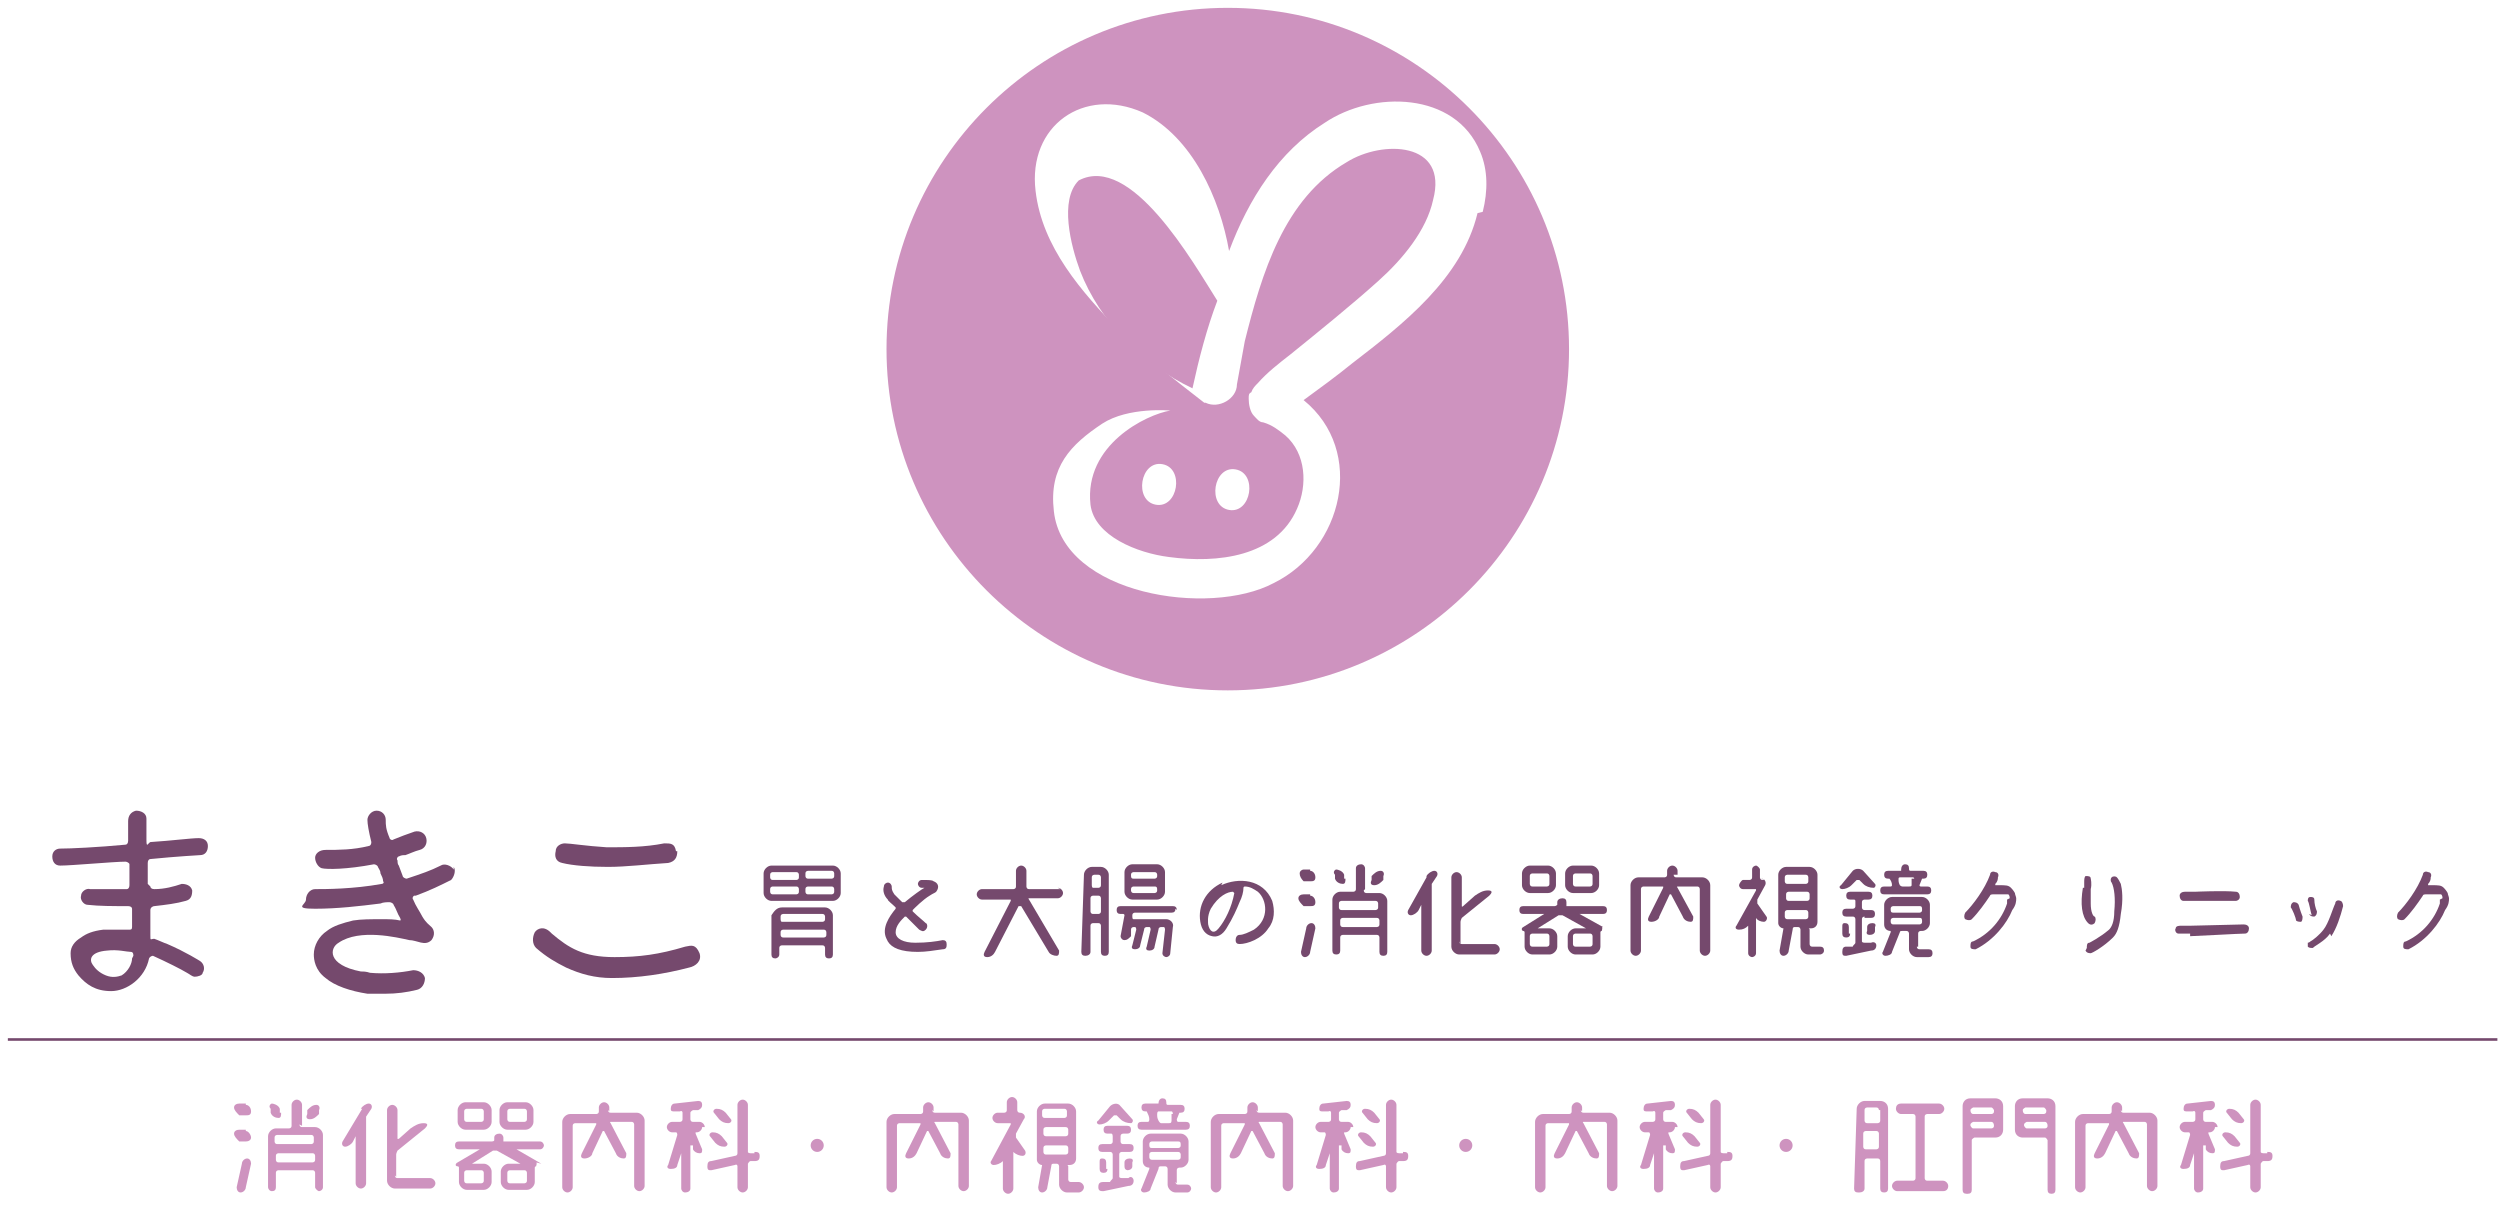<?xml version="1.0" encoding="UTF-8"?>
<svg xmlns="http://www.w3.org/2000/svg" version="1.1" viewBox="0 0 191.2 92.3">
  <defs>
    <style>
      .cls-1 {
        fill: none;
        stroke: #75496d;
        stroke-miterlimit: 10;
        stroke-width: .2px;
      }

      .cls-2 {
        fill: #75496d;
      }

      .cls-3 {
        fill: #ce93bf;
      }
    </style>
  </defs>
  <!-- Generator: Adobe Illustrator 28.6.0, SVG Export Plug-In . SVG Version: 1.2.0 Build 709)  -->
  <g>
    <g id="_レイヤー_1">
      <path class="cls-3" d="M93.9.6c-14.4,0-26.1,11.7-26.1,26.1s11.7,26.1,26.1,26.1,26.1-11.7,26.1-26.1S108.3.6,93.9.6ZM113,16.3c-1.2,5-5.7,8.5-9.6,11.5-1.1.9-2.6,2-3.7,2.8,4.8,3.9,3,11.4-2.3,14-4.9,2.6-16.1.9-16.8-5.5-.4-3.4,1.3-5.1,3.7-6.7,2-1.3,5.2-1,5.2-1-1.8.3-6.6,2.6-6.1,7.2.3,2.4,3.6,3.7,6,4,3.7.5,8.2,0,9.8-3.7.8-1.8.7-4.2-.9-5.6-.5-.4-1-.8-1.7-1-.3,0-.5-.3-.7-.5h0c-.3-.3-.4-.9-.4-1.3,0-.3,0-.4.2-.5.1-.3.3-.5.5-.7.7-.8,1.6-1.5,2.5-2.2,2.1-1.7,4.7-3.8,6.7-5.6,1.9-1.7,3.7-3.9,4.2-6.2,1.2-4.5-3.9-4.6-6.6-2.9-4.8,2.8-6.5,8.5-7.8,13.7-.2,1.1-.4,2.2-.6,3.3,0,1.1-1.4,1.9-2.4,1.4h-.1c-2.2-1.7-4.5-3.5-6.4-5.4-3-3.1-6-6.5-6.5-10.8-.6-5,3.7-8,8.2-6,3.8,1.9,5.9,6.6,6.6,10.6,1.5-4,3.8-7.6,7.3-9.8,3.7-2.5,10-2.4,11.9,2.2.6,1.4.6,3,.2,4.6h0s0,0,0,0ZM88.4,38.6c-1.7-.3-1.2-3.4.5-3.1,1.7.3,1.2,3.4-.5,3.1ZM94.5,35.9c1.7.3,1.2,3.4-.5,3.1-1.7-.3-1.2-3.4.5-3.1Z"/>
      <path class="cls-3" d="M82.5,13.8c-1.5,1.5-.6,5,.1,6.9,1.5,3.9,4.8,7.2,8.6,9,.5-2.3,1.1-4.6,1.9-6.7-1.9-3-6.6-11.3-10.6-9.2Z"/>
      <path class="cls-2" d="M11.5,67.8c0,.1.1.2.3.2.8,0,1.5-.2,2.1-.4.3,0,.7.1.8.5,0,.4-.1.7-.5.8-.7.2-1.5.3-2.4.4-.1,0-.3.1-.3.3,0,.7,0,1.4,0,1.9s0,.3.3.3c.3.1.7.3,1,.4,1.4.6,2.5,1.3,2.5,1.3.3.2.4.6.2.9,0,.2-.4.3-.6.3-.2,0-.4-.2-.6-.3-.5-.3-1.5-.8-2.6-1.3,0,0-.2,0-.3.2-.3,1.5-1.7,2.5-2.9,2.5s-1.9-.5-2.5-1.2c-.4-.5-.6-1-.6-1.7,0-.5.3-.9.8-1.2.4-.3.9-.5,1.7-.6.6,0,1.3,0,2,0,.1,0,.2,0,.2-.2v-1.4c0-.1-.1-.2-.3-.2-1.2,0-2.2,0-3.1-.1-.3,0-.6-.4-.5-.7,0-.3.4-.6.7-.5.6,0,1.7,0,2.8,0,.1,0,.2-.1.2-.3v-1.6c0-.1-.2-.2-.3-.2-.9,0-4.1.3-5,.3-.4,0-.6-.3-.6-.7s.3-.6.6-.6c.8,0,2.9-.1,5-.3.1,0,.2-.1.2-.3,0-.7,0-1.2,0-1.5,0-.4.2-.7.6-.8.4,0,.8.2.8.6,0,.3,0,.9,0,1.6s.1.3.3.2c1.6-.1,3.1-.3,3.7-.3.4,0,.7.2.7.6,0,.4-.2.7-.6.7,0,0-1.8.1-3.8.3-.1,0-.2.1-.2.3v1.6s0,0,0,0ZM10.2,73.1c0-.1,0-.3-.2-.3-.3,0-1-.2-1.8-.1-1.3.1-1.4.7-1.1,1.1.2.3.5.6,1,.8.5.2.9.1,1.2,0,.5-.3.8-.9.8-1.3h0Z"/>
      <path class="cls-2" d="M34.7,66.3c.2.3,0,.8-.2,1-.8.4-1.6.8-2.7,1.2,0,0,0,0-.1,0-.1,0-.2.2-.1.3.2.5.5.9.7,1.3.3.5.5.6.7.8.2.2.3.6,0,1-.5.5-1.1,0-1.7,0-.9-.2-3.8-.9-5.4.2-.7.4-.9,1.7,1.7,2.2.2,0,.4,0,.7.1,1.1.1,2.3,0,3.3-.2.4,0,.8.2.9.6,0,.4-.2.8-.6.9-.8.2-1.6.3-2.4.3s-.9,0-1.4,0c-1.3-.2-2.5-.6-3.2-1.2-.8-.6-.9-1.4-.9-1.8,0-.7.4-1.4,1-1.8.5-.4,1.2-.6,2-.8.6-.1,1.4-.1,2.2-.1.5,0,1,0,1.4.1,0,0,.1,0,0-.2-.2-.3-.3-.7-.5-1,0-.1-.2-.2-.3-.2-.2,0-.5,0-.7.1-1.6.2-3.3.4-5,.4s-.7-.3-.7-.7c0-.4.3-.8.7-.8.8,0,2.9,0,5.1-.4.1,0,.2-.1.1-.2,0-.2-.1-.4-.2-.6,0-.2-.1-.3-.2-.5,0-.1-.2-.2-.3-.2-2.1.4-3.6.4-4,.3-.3-.1-.5-.5-.5-.8,0-.3.3-.6.8-.6,1,0,2.1,0,3.3-.3.1,0,.2-.1.2-.3-.2-.8-.3-1.4-.3-1.7s.3-.7.7-.7.7.3.7.7,0,.7.3,1.4c0,.1.2.2.3.1.5-.2,1-.4,1.6-.6.4-.1.8.1.9.5.1.4-.1.8-.5.9-.4.1-.8.3-1.1.4-.2,0-.3,0-.5.1-.1,0-.2.2-.1.3,0,.1,0,.3.1.4.1.3.2.5.3.8,0,.1.2.2.3.2,1.2-.4,1.8-.6,2.6-1,.3-.2.8,0,1,.3h0Z"/>
      <path class="cls-2" d="M42.2,71.4c1.3,1.1,2.4,1.8,4.8,1.8,1.9,0,3.4-.2,5.4-.8.5-.1.8-.2,1.1.5.2.6-.3,1-.8,1.1-1.9.5-3.9.8-5.9.8-1.3,0-2.4-.3-3.5-.8-.8-.4-1.5-.8-2.3-1.5-.3-.3-.3-.8-.1-1.2.2-.3.7-.5,1.2,0h0ZM51.8,65.1c0,.5-.2.8-.7.9-1.6.1-3.2.3-4.6.3s-2.7-.1-3.5-.3c-.5-.1-.6-.5-.5-.9,0-.4.4-.6.7-.6.4,0,1.6.2,3.2.3,1.4,0,2.9,0,4.4-.3.5,0,.8,0,.9.6Z"/>
      <path class="cls-2" d="M58.4,66.8c0-.3.3-.6.6-.6h4.7c.3,0,.6.3.6.6v1.5c0,.3-.3.6-.6.6h-4.7c-.3,0-.6-.3-.6-.6v-1.5ZM61.1,66.9c0,0,0-.2-.2-.2h-1.8c0,0-.2,0-.2.2v.2c0,0,0,.2.2.2h1.8c0,0,.2,0,.2-.2v-.2ZM59.1,67.8c0,0-.2,0-.2.2v.2c0,0,0,.2.2.2h1.8c0,0,.2,0,.2-.2v-.2c0,0,0-.2-.2-.2h-1.8ZM59.3,73.3c-.2,0-.3-.1-.3-.3v-3c.2-.3.4-.6.8-.6h3.3c.3,0,.6.3.6.6v3c0,.2-.1.3-.3.3s-.3-.1-.3-.3v-.5c0,0,0-.2-.2-.2h-3.1c0,0-.2,0-.2.2v.5c0,.2-.2.3-.3.3h0ZM59.7,71.5c0,0,0,.2.2.2h3.1c0,0,.2,0,.2-.2v-.2c0,0,0-.2-.2-.2h-3.1c0,0-.2,0-.2.2v.2s0,0,0,0ZM63.1,70.1c0,0,0-.2-.2-.2h-3c0,0-.2,0-.2.2v.2c0,0,0,.2.1.2h3.1c0,0,.2,0,.2-.2v-.2h0ZM63.6,67.2c0,0,.2,0,.2-.2v-.2c0,0,0-.2-.2-.2h-1.8c0,0-.2,0-.2.2v.2c0,0,0,.2.2.2h1.8ZM61.6,68.2c0,0,0,.2.2.2h1.8c0,0,.2,0,.2-.2v-.2c0,0,0-.2-.2-.2h-1.8c0,0-.2,0-.2.2v.2Z"/>
      <path class="cls-2" d="M67.8,71.8c-.4-.8.2-1.7.7-2.3,0,0,0-.1,0-.1-.3-.3-.6-.5-.6-.6-.3-.3-.4-.7-.3-1,0-.2.2-.3.3-.3.2,0,.3.2.3.3,0,.2,0,.3.2.6,0,0,.3.3.6.6,0,0,.1,0,.2,0,.6-.5,1.3-1,1.5-1.1,0,0,0,0,0,0h-.2c-.2,0-.3-.2-.3-.3s.1-.3.3-.3c.5,0,.8,0,.9.1.3.1.5.4.2.8-.1.1-.2.1-.5.3-.5.3-1.1.9-1.3,1.1,0,0,0,0,0,.1.4.4.8.7,1,.9.1,0,.2.3,0,.5-.2.2-.3.1-.5,0-.1-.1-.5-.5-1-1,0,0-.1,0-.1,0-.3.3-.7.7-.7,1.2s.6.8,1.5.8,1.6-.1,2.1-.2c.2,0,.3.1.3.3,0,.2,0,.4-.3.4-.7.1-1.3.2-1.9.2-1.3,0-2-.3-2.3-.8h0Z"/>
      <path class="cls-2" d="M80.9,67.9c.2,0,.4.2.4.4s-.2.4-.4.4h-2.2c0,0-.1,0,0,.1l2.3,3.9c0,.2,0,.4-.2.4s-.5-.1-.6-.3l-2.1-3.5c0,0-.1,0-.2,0l-1.8,3.5c-.1.2-.3.4-.6.4s-.3-.2-.2-.4l2-3.9c0,0,0-.1,0-.1h-2.2c-.2,0-.4-.2-.4-.4s.2-.4.4-.4h2.4c0,0,.2,0,.2-.2v-1.2c0-.2.2-.4.4-.4s.4.2.4.4v1.2c0,0,0,.2.2.2h2.4,0Z"/>
      <path class="cls-2" d="M83,73.1c-.2,0-.3-.1-.3-.3l.2-5.9c0-.3.3-.6.6-.6h.7c.3,0,.6.3.6.6v5.9c0,.2-.1.3-.3.3s-.3-.1-.3-.3v-2c0,0,0-.2-.2-.2h-.4c0,0-.2,0-.2.2v2c0,.2-.2.3-.4.3h0ZM83.4,69.7c0,0,0,.2.2.2h.4c0,0,.2,0,.2-.2v-1c0,0,0-.2-.2-.2h-.4c0,0-.2,0-.2.2v1s0,0,0,0ZM84.2,67.1c0,0,0-.2-.2-.2h-.3c0,0-.2,0-.2.2v.6c0,0,0,.2.1.2h.4c0,0,.2,0,.2-.2v-.6h0ZM89.9,69.5c0,.2-.1.3-.3.3h-2.8c0,0-.2,0-.2.2h0c0,.2,0,.3.1.3h2.5c.3,0,.6.3.5.6l-.2,2c0,.2-.2.3-.3.3s-.3-.1-.3-.3l.2-1.8c0,0,0-.2-.1-.2h-.2c0,0-.2,0-.2.2l-.3,1.3c0,.2-.2.3-.4.3s-.3-.1-.2-.3l.3-1.3c0,0,0-.2-.1-.2h-.2c0,0-.2,0-.2.2l-.3,1.2c0,.2-.2.3-.4.3s-.3-.1-.2-.3l.3-1.2c0,0,0-.2-.1-.2h-.1c0,0-.2,0-.2.2v.5c-.2.2-.3.3-.5.3s-.3-.2-.3-.3l.3-1.6c0,0,0-.1-.1-.1h-.2c-.2,0-.3-.1-.3-.3s.1-.3.3-.3h4c.2,0,.3.1.3.3h0ZM88.5,66.1c.3,0,.6.3.6.6v1.5c0,.3-.3.6-.6.6h-1.9c-.3,0-.6-.3-.6-.6v-1.5c0-.3.3-.6.6-.6h1.9ZM88.5,66.9c0,0,0-.2-.2-.2h-1.6c0,0-.2,0-.2.2h0c0,.2,0,.3.2.3h1.6c0,0,.2,0,.2-.2h0ZM86.5,68.1c0,0,0,.2.2.2h1.6c0,0,.2,0,.2-.2h0c0-.2,0-.3-.2-.3h-1.6c0,0-.2,0-.2.2h0Z"/>
      <path class="cls-2" d="M93.4,67.7c1.3-.6,3.2-.5,3.9,1.2.2.7.2,1.5-.3,2.1-.5.8-1.6,1.2-2.2,1.2-.2,0-.3-.1-.3-.3,0-.2.1-.4.3-.4.3,0,.7-.2,1.1-.4,1.2-.8,1-2.3.3-2.9-.3-.2-.6-.4-1-.4,0,0-.1,0-.1.1,0,.3-.1.7-.3,1.1-.2.5-.5,1.2-1,2-.3.5-.7.7-1.1.6-.5-.1-.8-.5-.9-1.1-.2-1.2.4-2.4,1.7-3h0ZM94.3,68.2s0,0,0,0c-.4,0-1.1.3-1.7,1.3-.3.6-.2,1.1-.2,1.2.1.5.4.8.8.3.5-.6,1-1.6,1.2-2.7h0Z"/>
      <path class="cls-2" d="M100.2,66.6c.2,0,.4.2.4.5s-.2.3-.4.3h-.5c-.2-.2-.3-.4-.3-.6s.2-.3.3-.3h.5ZM100.2,68.5c.2,0,.4.2.4.5s-.2.3-.4.3h-.5c-.2-.2-.4-.4-.4-.6s.2-.3.4-.3h.5ZM99.8,73.2c-.2,0-.3-.2-.3-.4l.4-1.8c0-.2.2-.4.4-.4s.3.2.3.4l-.4,1.8c0,.2-.2.4-.4.4h0ZM104.3,68.1c0,0,0,.2.2.2h1c.3,0,.6.3.6.6v3.9c0,.2-.1.3-.3.3s-.3-.1-.3-.3v-1.1c0,0,0-.2-.2-.2h-2.6c0,0-.2,0-.2.2v1c0,.2-.1.3-.3.3s-.3-.1-.3-.3v-3.9c0-.3.3-.6.6-.6h1c0,0,.2,0,.2-.2v-1.6c0-.2.2-.3.4-.3s.3.2.3.3v1.6h0ZM102.9,67.2c0,.2,0,.4-.2.4s-.5-.1-.6-.4v-.3c-.2-.2,0-.4.1-.4s.5.1.6.4v.3c.1,0,.1,0,.1,0ZM105.4,69.1c0,0,0-.2-.2-.2h-2.6c0,0-.2,0-.2.2v.3c0,0,0,.2.2.2h2.6c0,0,.2,0,.2-.2v-.3ZM102.5,70.7c0,0,0,.2.2.2h2.6c0,0,.2,0,.2-.2v-.3c0,0,0-.2-.2-.2h-2.6c0,0-.2,0-.2.2v.3ZM105.6,66.6c.2,0,.3.2.2.4v.3c-.2.2-.4.4-.7.4s-.3-.2-.2-.4v-.3c.2-.2.4-.4.7-.4h0Z"/>
      <path class="cls-2" d="M109.1,67c.1-.2.4-.4.6-.4s.3.2.2.4l-.4.6c0,0,0,.2,0,.3v4.8c0,.2-.2.4-.4.4s-.4-.2-.4-.4v-3.5s0,0,0,0l-.2.4c-.1.2-.4.4-.6.4s-.3-.2-.2-.4l1.4-2.5h0ZM111.6,72c0,0,0,.2.2.2h2.5c.2,0,.4.2.4.4s-.2.4-.4.4h-2.7c-.3,0-.6-.3-.6-.6v-5.3c0-.2.2-.4.4-.4s.4.2.4.4v2.2c0,0,0,.1.1,0l.9-.8c.3-.2.6-.4,1-.4s.3.2.1.4l-2.1,1.7c0,0-.1.2-.1.3v1.7h0Z"/>
      <path class="cls-2" d="M122.5,70.9c.1,0,0,.3,0,.3s-.1,0-.1.1v1.1c0,.3-.3.6-.6.6h-1.3c-.3,0-.6-.3-.6-.6v-.8c0-.3.3-.6.6-.6h.8s0,0,0,0l-1.8-1c0,0-.2,0-.3,0l-1.6,1s0,0,0,0h.9c.3,0,.6.3.6.6v.8c0,.3-.3.6-.6.6h-1.3c-.3,0-.6-.3-.6-.6v-1.1c0,0,0-.1-.1-.1-.1,0-.2-.2,0-.3l1.6-1s0,0,0,0h-1.6c-.2,0-.3-.1-.3-.3s.1-.3.3-.3h2.4c0,0,.1,0,.2-.1v-.2c0-.2.2-.3.4-.3s.3.1.3.3v.2c0,0,0,.1,0,.1h2.8c.2,0,.3.1.3.3s-.1.3-.3.3h-1.8s0,0,0,0l1.8,1h0ZM118.4,66.2c.3,0,.6.3.6.6v.9c0,.3-.3.6-.6.6h-1.4c-.3,0-.6-.3-.6-.6v-.9c0-.3.3-.6.6-.6h1.4ZM118.3,67.8c0,0,.2,0,.2-.2v-.6c0,0,0-.2-.2-.2h-1.1c0,0-.2,0-.2.2v.6c0,0,0,.2.2.2h1.1ZM118.3,72.4c0,0,.2,0,.2-.2v-.6c0,0,0-.2-.2-.2h-1.1c0,0-.2,0-.2.2v.6c0,0,0,.2.2.2h1.1ZM121.7,66.2c.3,0,.6.3.6.6v.9c0,.3-.3.6-.6.6h-1.4c-.3,0-.6-.3-.6-.6v-.9c0-.3.3-.6.6-.6h1.4ZM121.6,67.8c0,0,.2,0,.2-.2v-.6c0,0,0-.2-.2-.2h-1.1c0,0-.2,0-.2.2v.6c0,0,0,.2.2.2h1.1ZM121.6,72.4c0,0,.2,0,.2-.2v-.6c0,0,0-.2-.2-.2h-1.1c0,0-.2,0-.2.2v.6c0,0,0,.2.2.2h1.1Z"/>
      <path class="cls-2" d="M128,66.9c0,0,0,.2.2.2h2c.3,0,.6.3.6.6v5c0,.2-.2.4-.4.4s-.4-.2-.4-.4v-4.7c0,0,0-.2-.2-.2h-1.5c0,0-.1,0,0,.1l1.2,2.2c0,.2,0,.4-.2.4s-.5-.1-.6-.4l-.9-1.7c0,0-.1,0-.1,0l-.8,1.7c0,.2-.3.4-.6.4s-.3-.2-.2-.4l1.1-2.2c0,0,0-.1,0-.1h-1.5c0,0-.2,0-.2.2v4.7c0,.2-.2.4-.4.4s-.4-.2-.4-.4v-5c0-.3.3-.6.6-.6h2c0,0,.2,0,.2-.2v-.3c0-.2.2-.4.4-.4s.4.2.4.4v.3h0Z"/>
      <path class="cls-2" d="M134.7,67.2c.3,0,.4.3.3.5l-.6,1.1c0,0,0,.2,0,.3l.7,1c.1.1,0,.4-.2.4h0c-.2,0-.5-.1-.6-.3,0,0,0,0,0,0v2.7c0,.2-.2.3-.3.3s-.3-.1-.3-.3v-2.3s0,0,0,0v.2c-.2.2-.4.3-.7.3s-.3-.2-.2-.3l1.5-2.7c0,0,0-.1,0-.1h-1c-.2,0-.3-.2-.3-.3s.2-.4.3-.4h.5c0,0,.2,0,.2-.2v-.6c0-.2.2-.3.3-.3s.3.2.3.3v.6c0,0,0,.2.2.2h.2ZM138.4,72.2c0,0,0,.2.2.2h.6c.2,0,.3.1.3.3s-.2.3-.3.3h-.9c-.3,0-.6-.3-.6-.6v-1.3c0,0,0-.2-.2-.2h-.2c-.1,0-.2,0-.2.2l-.3,1.6c0,.2-.2.4-.4.4s-.3-.2-.3-.4l.3-1.7s0,0,0,0c-.2,0-.4-.2-.4-.4v-3.7c0-.3.3-.6.6-.6h1.8c.3,0,.6.3.6.6v3.6c0,.3-.2.5-.5.5s-.1,0-.1.1v1.1h0ZM138.3,67.1c0,0,0-.2-.2-.2h-1.4c0,0-.2,0-.2.2v.3c0,0,0,.2.2.2h1.4c0,0,.2,0,.2-.2v-.3ZM138.2,68.9c0,0,.2,0,.2-.2v-.3c0,0,0-.2-.2-.2h-1.4c0,0-.2,0-.2.2v.3c0,0,0,.2.2.2h1.4ZM136.7,69.6c0,0-.2,0-.2.2v.3c0,0,0,.2.2.2h1.4c0,0,.2,0,.2-.2v-.3c0,0,0-.2-.2-.2h-1.4Z"/>
      <path class="cls-2" d="M140.9,68c-.2,0-.3-.2-.1-.3l.9-1.1c.2-.2.6-.2.8,0l.9,1c.1.1,0,.3-.1.3-.3,0-.6-.1-.8-.3l-.3-.3c0,0-.2,0-.2,0l-.4.4c-.2.2-.5.3-.7.3h0ZM142.6,70.1c0,0-.2,0-.2.2v1.7c0,0,0,.1.2.1h.5c.2-.1.4,0,.4.2s-.1.4-.4.4l-1.9.4c-.2,0-.3,0-.3-.3s.1-.4.3-.4h.5c0-.1.2-.2.2-.3v-1.8c0,0,0-.2-.2-.2h-.5c-.2,0-.3-.1-.3-.3s.1-.3.3-.3h.5c0,0,.2,0,.2-.2v-.4c0,0,0-.1-.1-.1h-.3c-.2,0-.3-.1-.3-.3s.1-.3.3-.3h1.4c.2,0,.3.1.3.3s-.1.3-.3.3h-.3c0,0-.2,0-.2.2v.4c0,0,0,.2.2.2h.5c.2,0,.3.1.3.3s-.1.3-.3.3h-.5,0ZM141.5,71.4c0,.2-.1.3-.3.3s-.3-.1-.3-.3v-.5c0-.2,0-.3.2-.3s.3.1.3.3v.5q0,0,0,0ZM143,71.5c-.2,0-.3-.1-.2-.3v-.3c0-.2.2-.3.4-.3s.3.1.2.3v.3c0,.2-.2.3-.4.3ZM144.1,68.4c-.2,0-.3-.1-.3-.3s.1-.3.3-.3h.5c0,0,.1,0,.1-.1,0-.2-.1-.4-.2-.5,0,0,0,0-.1,0-.2,0-.3-.1-.3-.3s.1-.3.3-.3h1c0,0,0,0,0-.1h0c0-.2.1-.4.3-.4s.3.1.3.3h0c0,.1,0,.2.1.2h1c.2,0,.3.1.3.3s-.1.3-.3.3h0c0,0,0,0-.1,0l-.2.5c0,0,0,.1.1.1h.5c.2,0,.3.1.3.3s-.1.3-.3.3h-3.5ZM146.6,72.4c0,0,0,.2.2.2h.7c.2,0,.3.1.3.3s-.1.3-.3.3h-.9c-.3,0-.6-.3-.6-.6v-1.2c0,0,0-.2-.2-.2h-.3c-.1,0-.2,0-.2.1l-.6,1.5c0,.2-.3.3-.5.3s-.3-.2-.2-.3l.6-1.5c0,0,0-.1,0-.1-.3,0-.5-.2-.5-.5v-1.5c0-.3.3-.6.6-.6h2.3c.3,0,.6.3.6.6v1.4c0,.3-.3.6-.6.6h-.1c0,0-.2,0-.2.2v1h0ZM144.8,69.3c0,0-.2,0-.2.2h0c0,.2,0,.3.2.3h2c0,0,.2,0,.2-.2h0c0-.2,0-.3-.2-.3h-2,0ZM144.6,70.5c0,0,0,.2.2.2h2c0,0,.2,0,.2-.2h0c0-.2,0-.3-.2-.3h-2c0,0-.2,0-.2.2h0q0,.1,0,.1ZM146.4,67.2c0,0,0-.1-.1-.1h-1c0,0-.1,0-.1.1,0,.2,0,.3.1.5,0,0,.1.1.2.1h.5c.1,0,.2,0,.2-.1v-.5Z"/>
      <path class="cls-2" d="M153.7,68.7h0c0-.1,0-.2-.1-.3,0,0,0,0-.2,0-.3,0-.7,0-1,0,0,0-.2,0-.2.1-.4.6-.9,1.3-1.4,1.8-.1.1-.3.1-.5,0-.1-.1-.1-.3,0-.5.6-.6,1.5-1.8,1.9-2.9,0-.2.2-.3.4-.2.2,0,.3.2.2.4,0,.1,0,.3-.2.5,0,0,0,.1,0,.1,0,0,.2,0,.3,0,.5,0,.7,0,.9.2.2.2.3.4.3.4,0,.1.1.3.1.4,0,.2,0,.5-.3.9-.4,1-1.4,2.3-2.8,3-.2,0-.4,0-.4-.2,0-.2,0-.4.2-.4,1.3-.6,2.2-1.7,2.6-2.9,0,0,0-.2,0-.3h0Z"/>
      <path class="cls-2" d="M159.4,67.9c0-.2,0-.4,0-.4,0-.2,0-.4.1-.5.2,0,.4,0,.4.2,0,0,.1.4,0,.8,0,.2,0,.6,0,1.1,0,.7.2,1,.3,1,.1.1.1.3,0,.5-.1.1-.3.2-.5,0-.5-.5-.6-1.5-.4-2.7h0ZM159.6,72.5c0-.2,0-.4.2-.4,0,0,.8-.4,1.5-1,.2-.2.4-.6.4-1.4.1-1,0-1.8-.2-2.2-.1-.1-.1-.3,0-.4.1-.1.3-.1.4,0,.1.1.2.3.3.5.1.4.2,1.2,0,2.3-.1,1-.3,1.5-.6,1.8-.7.7-1.6,1.2-1.7,1.2-.1,0-.3,0-.4-.2h0Z"/>
      <path class="cls-2" d="M167.5,71.4c-.4,0-.7,0-.9,0-.2,0-.3-.3-.2-.4,0-.2.3-.2.4-.2.1,0,.5,0,.7,0s3.8-.1,4.1-.1c.2,0,.4.1.4.3,0,.2-.1.4-.3.4-.4,0-3.9.2-4.2.2h0ZM167,68.9c-.2,0-.3-.2-.3-.4,0-.2.2-.3.4-.3.3,0,.4,0,.8,0,0,0,2.2-.1,3.1,0,.2,0,.3.2.3.4,0,.2-.2.3-.3.3-1,0-2.7,0-3.4,0-.3,0-.5,0-.6,0h0Z"/>
      <path class="cls-2" d="M175.6,70.4c0-.2-.3-.9-.4-1,0-.1,0-.3.2-.4.1,0,.3,0,.4.2.1.4.3.9.3.9,0,.1,0,.3-.1.4-.1,0-.3,0-.4-.1h0ZM178.2,71.4c-.4.6-1.3,1-1.3,1.1-.2,0-.3,0-.4-.1,0,0,0-.2,0-.3,0,0,.1,0,.2-.1.2-.1.7-.5,1-.9.4-.5.7-1.6.9-2,0-.2.2-.3.4-.2.1,0,.2.2.2.4-.2.8-.5,1.7-.9,2.3h0ZM176.8,70c-.1-.3-.2-1-.3-1.1,0-.1,0-.3.2-.3.1,0,.3,0,.3.2,0,.3.1.7.2.9,0,.1,0,.3-.2.4-.1,0-.3,0-.4-.2h0Z"/>
      <path class="cls-2" d="M186.8,68.7h0c0-.1,0-.2-.1-.3,0,0,0,0-.2,0-.3,0-.7,0-1,0,0,0-.2,0-.2.1-.4.6-.9,1.3-1.4,1.8-.1.1-.3.1-.5,0-.1-.1-.1-.3,0-.5.6-.6,1.5-1.8,1.9-2.9,0-.2.2-.3.4-.2.2,0,.3.2.2.4,0,.1,0,.3-.2.5,0,0,0,.1,0,.1,0,0,.2,0,.3,0,.5,0,.7,0,.9.2.2.2.3.4.3.4,0,.1.1.3.1.4,0,.2,0,.5-.3.9-.4,1-1.4,2.3-2.8,3-.2,0-.4,0-.4-.2,0-.2,0-.4.2-.4,1.3-.6,2.2-1.7,2.6-2.9,0,0,0-.2,0-.3h0Z"/>
      <line class="cls-1" x1=".6" y1="79.5" x2="191" y2="79.5"/>
      <path class="cls-3" d="M18.8,84.5c.2,0,.4.2.4.5s-.2.3-.4.3h-.5c-.2-.2-.4-.4-.4-.6s.2-.3.4-.3h.5ZM18.8,86.5c.2,0,.4.3.4.5s-.2.3-.4.3h-.5c-.2-.2-.4-.4-.4-.6s.2-.3.4-.3h.5ZM18.4,91.2c-.2,0-.3-.2-.3-.4l.4-1.8c0-.2.2-.4.4-.4s.3.2.3.4l-.4,1.8c0,.2-.2.4-.4.4h0ZM22.9,86c0,0,0,.2.2.2h1c.3,0,.6.3.6.6v4c0,.2-.2.3-.3.3s-.3-.2-.3-.3v-1.1c0,0,0-.2-.2-.2h-2.6c0,0-.2,0-.2.2v1.1c0,.2-.1.3-.3.3s-.3-.2-.3-.3v-3.9c0-.3.3-.6.6-.6h1c0,0,.2,0,.2-.2v-1.6c0-.2.2-.4.4-.4s.4.2.4.4v1.6h0ZM21.5,85.1c0,.2,0,.4-.2.4s-.5-.1-.6-.4v-.3c-.2-.2,0-.4.1-.4s.5.1.6.4v.3c.1,0,.1,0,.1,0ZM24,87c0,0,0-.2-.2-.2h-2.6c0,0-.2,0-.2.2v.3c0,0,0,.2.2.2h2.6c0,0,.2,0,.2-.2v-.3ZM21.1,88.7c0,0,0,.2.2.2h2.6c0,0,.2,0,.2-.2v-.3c0,0,0-.2-.2-.2h-2.6c0,0-.2,0-.2.2v.3ZM24.2,84.5c.2,0,.3.2.2.4v.3c-.2.2-.4.4-.7.4s-.3-.2-.2-.4v-.3c.2-.2.4-.4.7-.4Z"/>
      <path class="cls-3" d="M27.6,84.8c.1-.2.4-.4.6-.4s.3.2.2.4l-.4.6c0,0,0,.2,0,.3v4.8c0,.2-.2.4-.4.4s-.4-.2-.4-.4v-3.6s0,0,0,0l-.2.4c-.1.2-.4.4-.6.4s-.3-.2-.2-.4l1.5-2.5h0ZM30.2,89.9c0,0,0,.2.2.2h2.5c.2,0,.4.2.4.4s-.2.4-.4.4h-2.7c-.3,0-.6-.3-.6-.6v-5.4c0-.2.2-.4.4-.4s.4.2.4.4v2.2c0,0,0,0,.1,0l.9-.8c.3-.2.6-.4,1-.4s.3.2.1.4l-2.1,1.7c0,0-.1.2-.1.3,0,0,0,1.7,0,1.7Z"/>
      <path class="cls-3" d="M41,88.9c.1,0,0,.3,0,.3s-.1,0-.1.1v1.1c0,.3-.3.6-.6.6h-1.4c-.3,0-.6-.3-.6-.6v-.8c0-.3.3-.6.6-.6h.9s0,0,0,0l-1.8-1c0,0-.2,0-.3,0l-1.6,1s0,0,0,0h.9c.3,0,.6.3.6.6v.8c0,.3-.3.6-.6.6h-1.3c-.3,0-.6-.3-.6-.6v-1.1c0,0,0-.1-.1-.1-.2,0-.2-.2,0-.3l1.7-1s0,0,0,0h-1.6c-.2,0-.3-.1-.3-.3s.1-.3.3-.3h2.5c0,0,.2,0,.2-.1v-.2c0-.2.2-.3.4-.3s.3.2.3.3v.2c0,0,0,.1,0,.1h2.8c.2,0,.3.2.3.3s-.1.3-.3.3h-1.8s0,0,0,0l1.9,1.1h0ZM37,84.3c.3,0,.6.3.6.6v.9c0,.3-.3.6-.6.6h-1.4c-.3,0-.6-.3-.6-.6v-.9c0-.3.3-.6.6-.6h1.4ZM36.8,85.8c0,0,.2,0,.2-.2v-.6c0,0,0-.2-.2-.2h-1.1c0,0-.2,0-.2.2v.6c0,0,0,.2.2.2h1.1ZM36.8,90.5c0,0,.2,0,.2-.2v-.6c0,0,0-.2-.2-.2h-1.1c0,0-.2,0-.2.2v.6c0,0,0,.2.2.2h1.1ZM40.2,84.3c.3,0,.6.3.6.6v.9c0,.3-.3.6-.6.6h-1.4c-.3,0-.6-.3-.6-.6v-.9c0-.3.3-.6.6-.6h1.4ZM40.1,85.8c0,0,.2,0,.2-.2v-.6c0,0,0-.2-.2-.2h-1.1c0,0-.2,0-.2.2v.6c0,0,0,.2.2.2h1.1ZM40.1,90.5c0,0,.2,0,.2-.2v-.6c0,0,0-.2-.2-.2h-1.1c0,0-.2,0-.2.2v.6c0,0,0,.2.2.2h1.1Z"/>
      <path class="cls-3" d="M46.5,84.9c0,0,0,.2.2.2h2c.3,0,.6.3.6.6v5c0,.2-.2.4-.4.4s-.4-.2-.4-.4v-4.7c0,0,0-.2-.2-.2h-1.6c0,0-.1,0,0,.1l1.2,2.3c0,.2,0,.4-.2.4s-.5-.1-.6-.4l-.9-1.7c0,0-.1,0-.1,0l-.8,1.7c0,.2-.3.4-.6.4s-.3-.2-.2-.4l1.1-2.2c0,0,0-.1,0-.1h-1.6c0,0-.2,0-.2.2v4.7c0,.2-.2.4-.4.4s-.4-.2-.4-.4v-5c0-.3.3-.6.6-.6h2c0,0,.2,0,.2-.2v-.3c0-.2.2-.4.4-.4s.4.2.4.4v.3h0Z"/>
      <path class="cls-3" d="M53.7,86.2c0,.2-.2.4-.4.4h-.1c0,0,0,0,0,.1l.5,1.2c0,.2,0,.3-.2.3s-.4-.1-.5-.3v-.3c-.1,0-.2,0-.2,0v3.3c0,.2-.2.3-.4.3s-.3-.2-.3-.3v-2.7s0,0,0,0l-.3.9c0,.2-.2.3-.5.3s-.3-.2-.2-.3l.7-2.3c0,0,0-.2-.1-.2h-.3c-.2,0-.4-.2-.4-.4s.2-.4.4-.4h.6c0,0,.2,0,.2-.2v-.5c0,0,0-.2-.2-.1h-.4c-.2,0-.3,0-.3-.2s.1-.4.3-.4l1.8-.2c.2,0,.3.1.3.3s-.1.3-.3.4h-.4c0,0-.2.1-.2.2v.5c0,0,0,.2.2.2h.5c.2,0,.4.2.4.4h0ZM57.7,88.1c.2,0,.4,0,.4.3s-.1.4-.4.4h-.3c-.1,0-.2.2-.2.2v1.8c0,.2-.2.4-.4.4s-.4-.2-.4-.4v-1.6c0,0,0-.2-.2-.1l-1.8.4c-.2,0-.3,0-.3-.3s.1-.4.3-.4l1.8-.4c0,0,.2,0,.2-.2v-3.7c0-.2.2-.4.4-.4s.4.2.4.4v3.6c0,0,0,.1.2.1h.3c0,0,0,0,0,0ZM55.6,87.4c.1.1,0,.3-.2.3-.3,0-.5-.1-.7-.3l-.4-.5c-.1-.1,0-.3.2-.3.3,0,.5.1.7.3l.4.5h0ZM55.9,85.6c.1.1,0,.3-.2.3-.3,0-.5-.1-.7-.3l-.4-.5c-.1-.1,0-.3.2-.3.3,0,.5.1.7.3l.4.5Z"/>
      <path class="cls-3" d="M71.3,84.9c0,0,0,.2.2.2h2c.3,0,.6.3.6.6v5c0,.2-.2.4-.4.4s-.4-.2-.4-.4v-4.7c0,0,0-.2-.2-.2h-1.6c0,0-.1,0,0,.1l1.2,2.3c0,.2,0,.4-.2.4s-.5-.1-.6-.4l-.9-1.7c0,0-.1,0-.1,0l-.8,1.7c-.1.2-.3.4-.6.4s-.3-.2-.2-.4l1.1-2.2c0,0,0-.1,0-.1h-1.6c0,0-.2,0-.2.2v4.7c0,.2-.2.4-.4.4s-.4-.2-.4-.4v-5c0-.3.3-.6.6-.6h2c0,0,.2,0,.2-.2v-.3c0-.2.2-.4.4-.4s.4.2.4.4v.3h0Z"/>
      <path class="cls-3" d="M78,85.1c.3,0,.5.3.3.5l-.6,1.1c0,0,0,.2,0,.3l.7,1c.1.2,0,.4-.2.4h0c-.2,0-.5-.1-.7-.3,0,0,0,0,0,0v2.8c0,.2-.2.4-.4.4s-.4-.2-.4-.4v-2.3s0,0,0,0v.2c-.2.2-.5.3-.7.3s-.3-.2-.2-.3l1.5-2.8c0,0,0-.1,0-.1h-1c-.2,0-.4-.2-.4-.4s.2-.4.4-.4h.5c0,0,.2,0,.2-.2v-.6c0-.2.2-.4.4-.4s.4.2.4.4v.6c0,0,0,.2.2.2h.2ZM81.7,90.2c0,0,0,.2.2.2h.6c.2,0,.4.2.4.4s-.2.4-.4.4h-.9c-.3,0-.6-.3-.6-.6v-1.4c0,0,0-.2-.2-.2h-.2c-.1,0-.2,0-.2.2l-.3,1.6c0,.2-.2.4-.4.4s-.3-.2-.3-.4l.3-1.7s0,0,0,0c-.2,0-.4-.2-.4-.4v-3.7c0-.3.3-.6.6-.6h1.8c.3,0,.6.3.6.6v3.6c0,.3-.2.5-.5.5s-.1,0-.1.1v1.1h0ZM81.6,85c0,0,0-.2-.2-.2h-1.5c0,0-.2,0-.2.2v.3c0,0,0,.2.2.2h1.5c0,0,.2,0,.2-.2v-.3ZM81.5,86.9c0,0,.2,0,.2-.2v-.3c0,0,0-.2-.2-.2h-1.5c0,0-.2,0-.2.2v.3c0,0,0,.2.2.2h1.5ZM80,87.6c0,0-.2,0-.2.2v.3c0,0,0,.2.2.2h1.5c0,0,.2,0,.2-.2v-.3c0,0,0-.2-.2-.2h-1.5Z"/>
      <path class="cls-3" d="M84.1,86c-.2,0-.3-.2-.1-.3l.9-1.1c.2-.2.6-.3.8,0l.9,1c.1.1,0,.3-.1.3-.3,0-.6-.1-.8-.3l-.3-.3c0,0-.2,0-.2,0l-.4.4c-.2.2-.5.3-.7.3h0ZM85.8,88.1c0,0-.2,0-.2.2v1.7c0,0,0,.1.2.1h.5c.2-.2.4,0,.4.2s-.1.4-.4.4l-1.9.4c-.2,0-.4,0-.4-.3s.1-.4.4-.4h.5c0-.1.2-.2.2-.3v-1.8c0,0,0-.2-.2-.2h-.6c-.2,0-.3-.1-.3-.3s.1-.3.3-.3h.6c0,0,.2,0,.2-.2v-.4c0,0,0-.2-.1-.2h-.3c-.2,0-.3-.1-.3-.3s.1-.3.3-.3h1.5c.2,0,.3.1.3.3s-.1.3-.3.3h-.3c0,0-.2,0-.2.2v.4c0,0,0,.2.2.2h.5c.2,0,.3.1.3.3s-.1.3-.3.3h-.5ZM84.7,89.4c0,.2-.1.3-.3.3s-.3-.1-.3-.3v-.5c0-.2,0-.3.2-.3s.3.1.3.3v.5ZM86.3,89.5c-.2,0-.3-.1-.3-.3v-.3c0-.2.2-.3.4-.3s.3.1.2.3v.3c0,.2-.2.3-.4.3ZM87.3,86.4c-.2,0-.3-.1-.3-.3s.1-.3.3-.3h.5c0,0,.1,0,.1-.2,0-.2-.1-.4-.2-.6,0,0,0,0-.1,0-.2,0-.3-.1-.3-.3s.1-.3.3-.3h1c0,0,0,0,0,0h0c0-.2.1-.4.3-.4s.3.1.3.3h0c0,.1,0,.2.1.2h1c.2,0,.3.1.3.3s-.1.3-.3.3h0c0,0,0,0-.1,0l-.2.5c0,0,0,.2.1.2h.6c.2,0,.3.1.3.3s-.1.3-.3.3h-3.5ZM89.9,90.4c0,0,0,.2.2.2h.7c.2,0,.3.2.3.3s-.1.3-.3.3h-.9c-.3,0-.6-.3-.6-.6v-1.2c0,0,0-.2-.2-.2h-.3c-.1,0-.2,0-.2.2l-.6,1.5c0,.2-.3.3-.5.3s-.3-.2-.2-.3l.6-1.5c0,0,0-.1,0-.1-.3,0-.5-.2-.5-.5v-1.5c0-.3.3-.6.6-.6h2.3c.3,0,.6.3.6.6v1.4c0,.3-.3.6-.6.6h-.1c0,0-.2,0-.2.2v1h0ZM88.1,87.3c0,0-.2,0-.2.2h0c0,.2,0,.3.2.3h2c0,0,.2,0,.2-.2h0c0-.2,0-.3-.2-.3h-2ZM87.9,88.5c0,0,0,.2.2.2h2c0,0,.2,0,.2-.2v-.2c0,0,0-.2-.2-.2h-2c0,0-.2,0-.2.2v.2ZM89.7,85.2c0,0,0-.2-.1-.2h-1c0,0-.1,0-.1.2,0,.2,0,.3.1.5,0,0,.1.2.2.2h.6c.1,0,.2,0,.2-.2v-.5c.1,0,.1,0,.1,0Z"/>
      <path class="cls-3" d="M96.1,84.9c0,0,0,.2.2.2h2c.3,0,.6.3.6.6v5c0,.2-.2.4-.4.4s-.4-.2-.4-.4v-4.7c0,0,0-.2-.2-.2h-1.6c0,0-.1,0,0,.1l1.2,2.3c0,.2,0,.4-.2.4s-.5-.1-.6-.4l-.9-1.7c0,0-.1,0-.1,0l-.8,1.7c-.1.2-.3.4-.6.4s-.3-.2-.2-.4l1.1-2.2c0,0,0-.1,0-.1h-1.6c0,0-.2,0-.2.2v4.7c0,.2-.2.4-.4.4s-.4-.2-.4-.4v-5c0-.3.3-.6.6-.6h2c0,0,.2,0,.2-.2v-.3c0-.2.2-.4.4-.4s.4.2.4.4v.3h0Z"/>
      <path class="cls-3" d="M103.3,86.2c0,.2-.2.4-.4.4h-.1c0,0,0,0,0,.1l.5,1.2c0,.2,0,.3-.2.3s-.4-.1-.5-.3v-.3c-.1,0-.2,0-.2,0v3.3c0,.2-.2.3-.4.3s-.3-.2-.3-.3v-2.7s0,0,0,0l-.3.9c0,.2-.2.3-.5.3s-.3-.2-.2-.3l.7-2.3c0,0,0-.2-.1-.2h-.3c-.2,0-.4-.2-.4-.4s.2-.4.4-.4h.6c0,0,.2,0,.2-.2v-.5c0,0,0-.2-.2-.1h-.4c-.2,0-.3,0-.3-.2s.1-.4.3-.4l1.8-.2c.2,0,.3.1.3.3s-.1.3-.3.4h-.4c0,0-.2.1-.2.2v.5c0,0,0,.2.2.2h.5c.2,0,.4.2.4.4h0ZM107.3,88.1c.2,0,.4,0,.4.3s-.1.4-.4.4h-.3c-.1,0-.2.2-.2.2v1.8c0,.2-.2.4-.4.4s-.4-.2-.4-.4v-1.6c0,0,0-.2-.2-.1l-1.8.4c-.2,0-.3,0-.3-.3s.1-.4.3-.4l1.8-.4c0,0,.2,0,.2-.2v-3.7c0-.2.2-.4.4-.4s.4.2.4.4v3.6c0,0,0,.1.2.1h.3c0,0,0,0,0,0ZM105.2,87.4c.1.1,0,.3-.2.3-.3,0-.5-.1-.7-.3l-.4-.5c-.1-.1,0-.3.2-.3.3,0,.5.1.7.3l.4.5h0ZM105.5,85.6c.1.1,0,.3-.2.3-.3,0-.5-.1-.7-.3l-.4-.5c-.1-.1,0-.3.2-.3.3,0,.5.1.7.3l.4.5Z"/>
      <path class="cls-3" d="M120.9,84.9c0,0,0,.2.2.2h2c.3,0,.6.3.6.6v5c0,.2-.2.4-.4.4s-.4-.2-.4-.4v-4.7c0,0,0-.2-.2-.2h-1.6c0,0-.1,0,0,.1l1.2,2.3c0,.2,0,.4-.2.4s-.5-.1-.6-.4l-.9-1.7c0,0-.1,0-.1,0l-.8,1.7c-.1.2-.3.4-.6.4s-.3-.2-.2-.4l1.1-2.2c0,0,0-.1,0-.1h-1.6c0,0-.2,0-.2.2v4.7c0,.2-.2.4-.4.4s-.4-.2-.4-.4v-5c0-.3.3-.6.6-.6h2c0,0,.2,0,.2-.2v-.3c0-.2.2-.4.4-.4s.4.2.4.4v.3h0Z"/>
      <path class="cls-3" d="M128.1,86.2c0,.2-.2.4-.4.4h-.1c0,0,0,0,0,.1l.5,1.2c0,.2,0,.3-.2.3s-.4-.1-.5-.3v-.3c-.1,0-.2,0-.2,0v3.3c0,.2-.2.3-.4.3s-.3-.2-.3-.3v-2.7s0,0,0,0l-.3.9c0,.2-.2.3-.5.3s-.3-.2-.2-.3l.7-2.3c0,0,0-.2-.1-.2h-.3c-.2,0-.4-.2-.4-.4s.2-.4.4-.4h.6c0,0,.2,0,.2-.2v-.5c0,0,0-.2-.2-.1h-.4c-.2,0-.3,0-.3-.2s.1-.4.3-.4l1.8-.2c.2,0,.3.1.3.3s-.1.3-.3.4h-.4c0,0-.2.1-.2.2v.5c0,0,0,.2.2.2h.5c.2,0,.4.2.4.4h0ZM132.1,88.1c.2,0,.4,0,.4.3s-.1.4-.4.4h-.3c-.1,0-.2.2-.2.2v1.8c0,.2-.2.4-.4.4s-.4-.2-.4-.4v-1.6c0,0,0-.2-.2-.1l-1.8.4c-.2,0-.3,0-.3-.3s.1-.4.3-.4l1.8-.4c0,0,.2,0,.2-.2v-3.7c0-.2.2-.4.4-.4s.4.2.4.4v3.6c0,0,0,.1.2.1h.3c0,0,0,0,0,0ZM130,87.4c.1.1,0,.3-.2.3-.3,0-.5-.1-.7-.3l-.4-.5c-.1-.1,0-.3.2-.3.3,0,.5.1.7.3l.4.5h0ZM130.3,85.6c.1.1,0,.3-.2.3-.3,0-.5-.1-.7-.3l-.4-.5c-.1-.1,0-.3.2-.3.3,0,.5.1.7.3l.4.5Z"/>
      <path class="cls-3" d="M142.1,91.2c-.2,0-.3-.1-.3-.3l.2-6.1c0-.3.3-.6.6-.6h1.2c.3,0,.6.2.6.6v6.1c0,.2-.1.3-.3.3s-.3-.1-.3-.3v-2.1c0,0,0-.2-.2-.2h-.8c0,0-.2,0-.2.2v2.1c0,.2-.2.3-.4.3h0ZM142.5,87.7c0,0,0,.2.2.2h.8c0,0,.2,0,.2-.2v-1c0,0,0-.2-.2-.2h-.8c0,0-.2,0-.2.2v1ZM143.7,84.9c0,0,0-.2-.2-.2h-.7c0,0-.2,0-.2.2v.8c0,0,0,.2.2.2h.8c0,0,.2,0,.2-.2v-.8h0ZM147.2,90.1c0,0,0,.2.2.2h1.2c.2,0,.4.2.4.4s-.1.4-.4.4h-3.5c-.2,0-.4-.2-.4-.4s.2-.4.4-.4h1.2c0,0,.2,0,.2-.2v-4.7c0,0,0-.2-.2-.2h-.9c-.2,0-.4-.2-.4-.4s.1-.4.4-.4h2.9c.2,0,.4.2.4.4s-.2.4-.4.4h-.9c0,0-.2,0-.2.2v4.7h0Z"/>
      <path class="cls-3" d="M150.4,91.3c-.2,0-.3-.1-.3-.3v-6.4c0-.3.2-.6.6-.6h1.9c.3,0,.6.2.6.6v1.8c0,.3-.2.6-.6.6h-1.6c0,0-.2.1-.2.2v3.8c0,.2-.1.3-.3.3h0ZM152.5,84.9c0,0-.1-.2-.2-.2h-1.4c0,0-.2.1-.2.2h0c0,.2.1.3.2.3h1.4c0,0,.2,0,.2-.2h0ZM150.7,86.1c0,0,.1.2.2.2h1.4c0,0,.2,0,.2-.2h0c0-.2-.1-.3-.2-.3h-1.4c0,0-.2.1-.2.2h0ZM154.1,84.6c0-.3.2-.6.6-.6h1.9c.3,0,.6.2.6.6v6.4c0,.2-.1.3-.3.3s-.3-.1-.3-.3v-3.8c0,0-.1-.2-.2-.2h-1.7c-.3,0-.6-.2-.6-.6v-1.8h0ZM156.5,84.9c0,0-.1-.2-.2-.2h-1.4c0,0-.2.1-.2.2h0c0,.2.1.3.2.3h1.4c0,0,.2,0,.2-.2h0ZM154.8,86.1c0,0,.1.2.2.2h1.4c0,0,.2,0,.2-.2h0c0-.2-.1-.3-.2-.3h-1.4c0,0-.2.1-.2.2h0Z"/>
      <path class="cls-3" d="M162.2,84.9c0,0,0,.2.2.2h2c.3,0,.6.3.6.6v5c0,.2-.2.4-.4.4s-.4-.2-.4-.4v-4.7c0,0,0-.2-.2-.2h-1.6c0,0-.1,0,0,.1l1.2,2.3c0,.2,0,.4-.2.4s-.5-.1-.6-.4l-.9-1.7c0,0-.1,0-.1,0l-.8,1.7c-.1.2-.3.4-.6.4s-.3-.2-.2-.4l1.1-2.2c0,0,0-.1,0-.1h-1.6c0,0-.2,0-.2.2v4.7c0,.2-.2.4-.4.4s-.4-.2-.4-.4v-5c0-.3.3-.6.6-.6h2c0,0,.2,0,.2-.2v-.3c0-.2.2-.4.4-.4s.4.2.4.4v.3h0Z"/>
      <path class="cls-3" d="M169.4,86.2c0,.2-.2.4-.4.4h-.1c0,0,0,0,0,.1l.5,1.2c0,.2,0,.3-.2.3s-.4-.1-.5-.3v-.3c-.1,0-.2,0-.2,0v3.3c0,.2-.2.3-.4.3s-.3-.2-.3-.3v-2.7s0,0,0,0l-.3.9c0,.2-.2.3-.5.3s-.3-.2-.2-.3l.7-2.3c0,0,0-.2-.1-.2h-.3c-.2,0-.4-.2-.4-.4s.2-.4.4-.4h.6c0,0,.2,0,.2-.2v-.5c0,0,0-.2-.2-.1h-.4c-.2,0-.3,0-.3-.2s.1-.4.3-.4l1.8-.2c.2,0,.3.1.3.3s-.1.3-.3.4h-.4c0,0-.2.1-.2.2v.5c0,0,0,.2.2.2h.5c.2,0,.4.2.4.4h0ZM173.4,88.1c.2,0,.4,0,.4.3s-.1.4-.4.4h-.3c-.1,0-.2.2-.2.2v1.8c0,.2-.2.4-.4.4s-.4-.2-.4-.4v-1.6c0,0,0-.2-.2-.1l-1.8.4c-.2,0-.3,0-.3-.3s.1-.4.3-.4l1.8-.4c0,0,.2,0,.2-.2v-3.7c0-.2.2-.4.4-.4s.4.2.4.4v3.6c0,0,0,.1.2.1h.3c0,0,0,0,0,0ZM171.3,87.4c.1.1,0,.3-.2.3-.3,0-.5-.1-.7-.3l-.4-.5c-.1-.1,0-.3.2-.3.3,0,.5.1.7.3l.4.5h0ZM171.6,85.6c.1.1,0,.3-.2.3-.3,0-.5-.1-.7-.3l-.4-.5c-.1-.1,0-.3.2-.3.3,0,.5.1.7.3l.4.5Z"/>
      <circle class="cls-3" cx="112.1" cy="87.6" r=".5"/>
      <circle class="cls-3" cx="136.6" cy="87.6" r=".5"/>
      <circle class="cls-3" cx="62.5" cy="87.6" r=".5"/>
    </g>
  </g>
</svg>